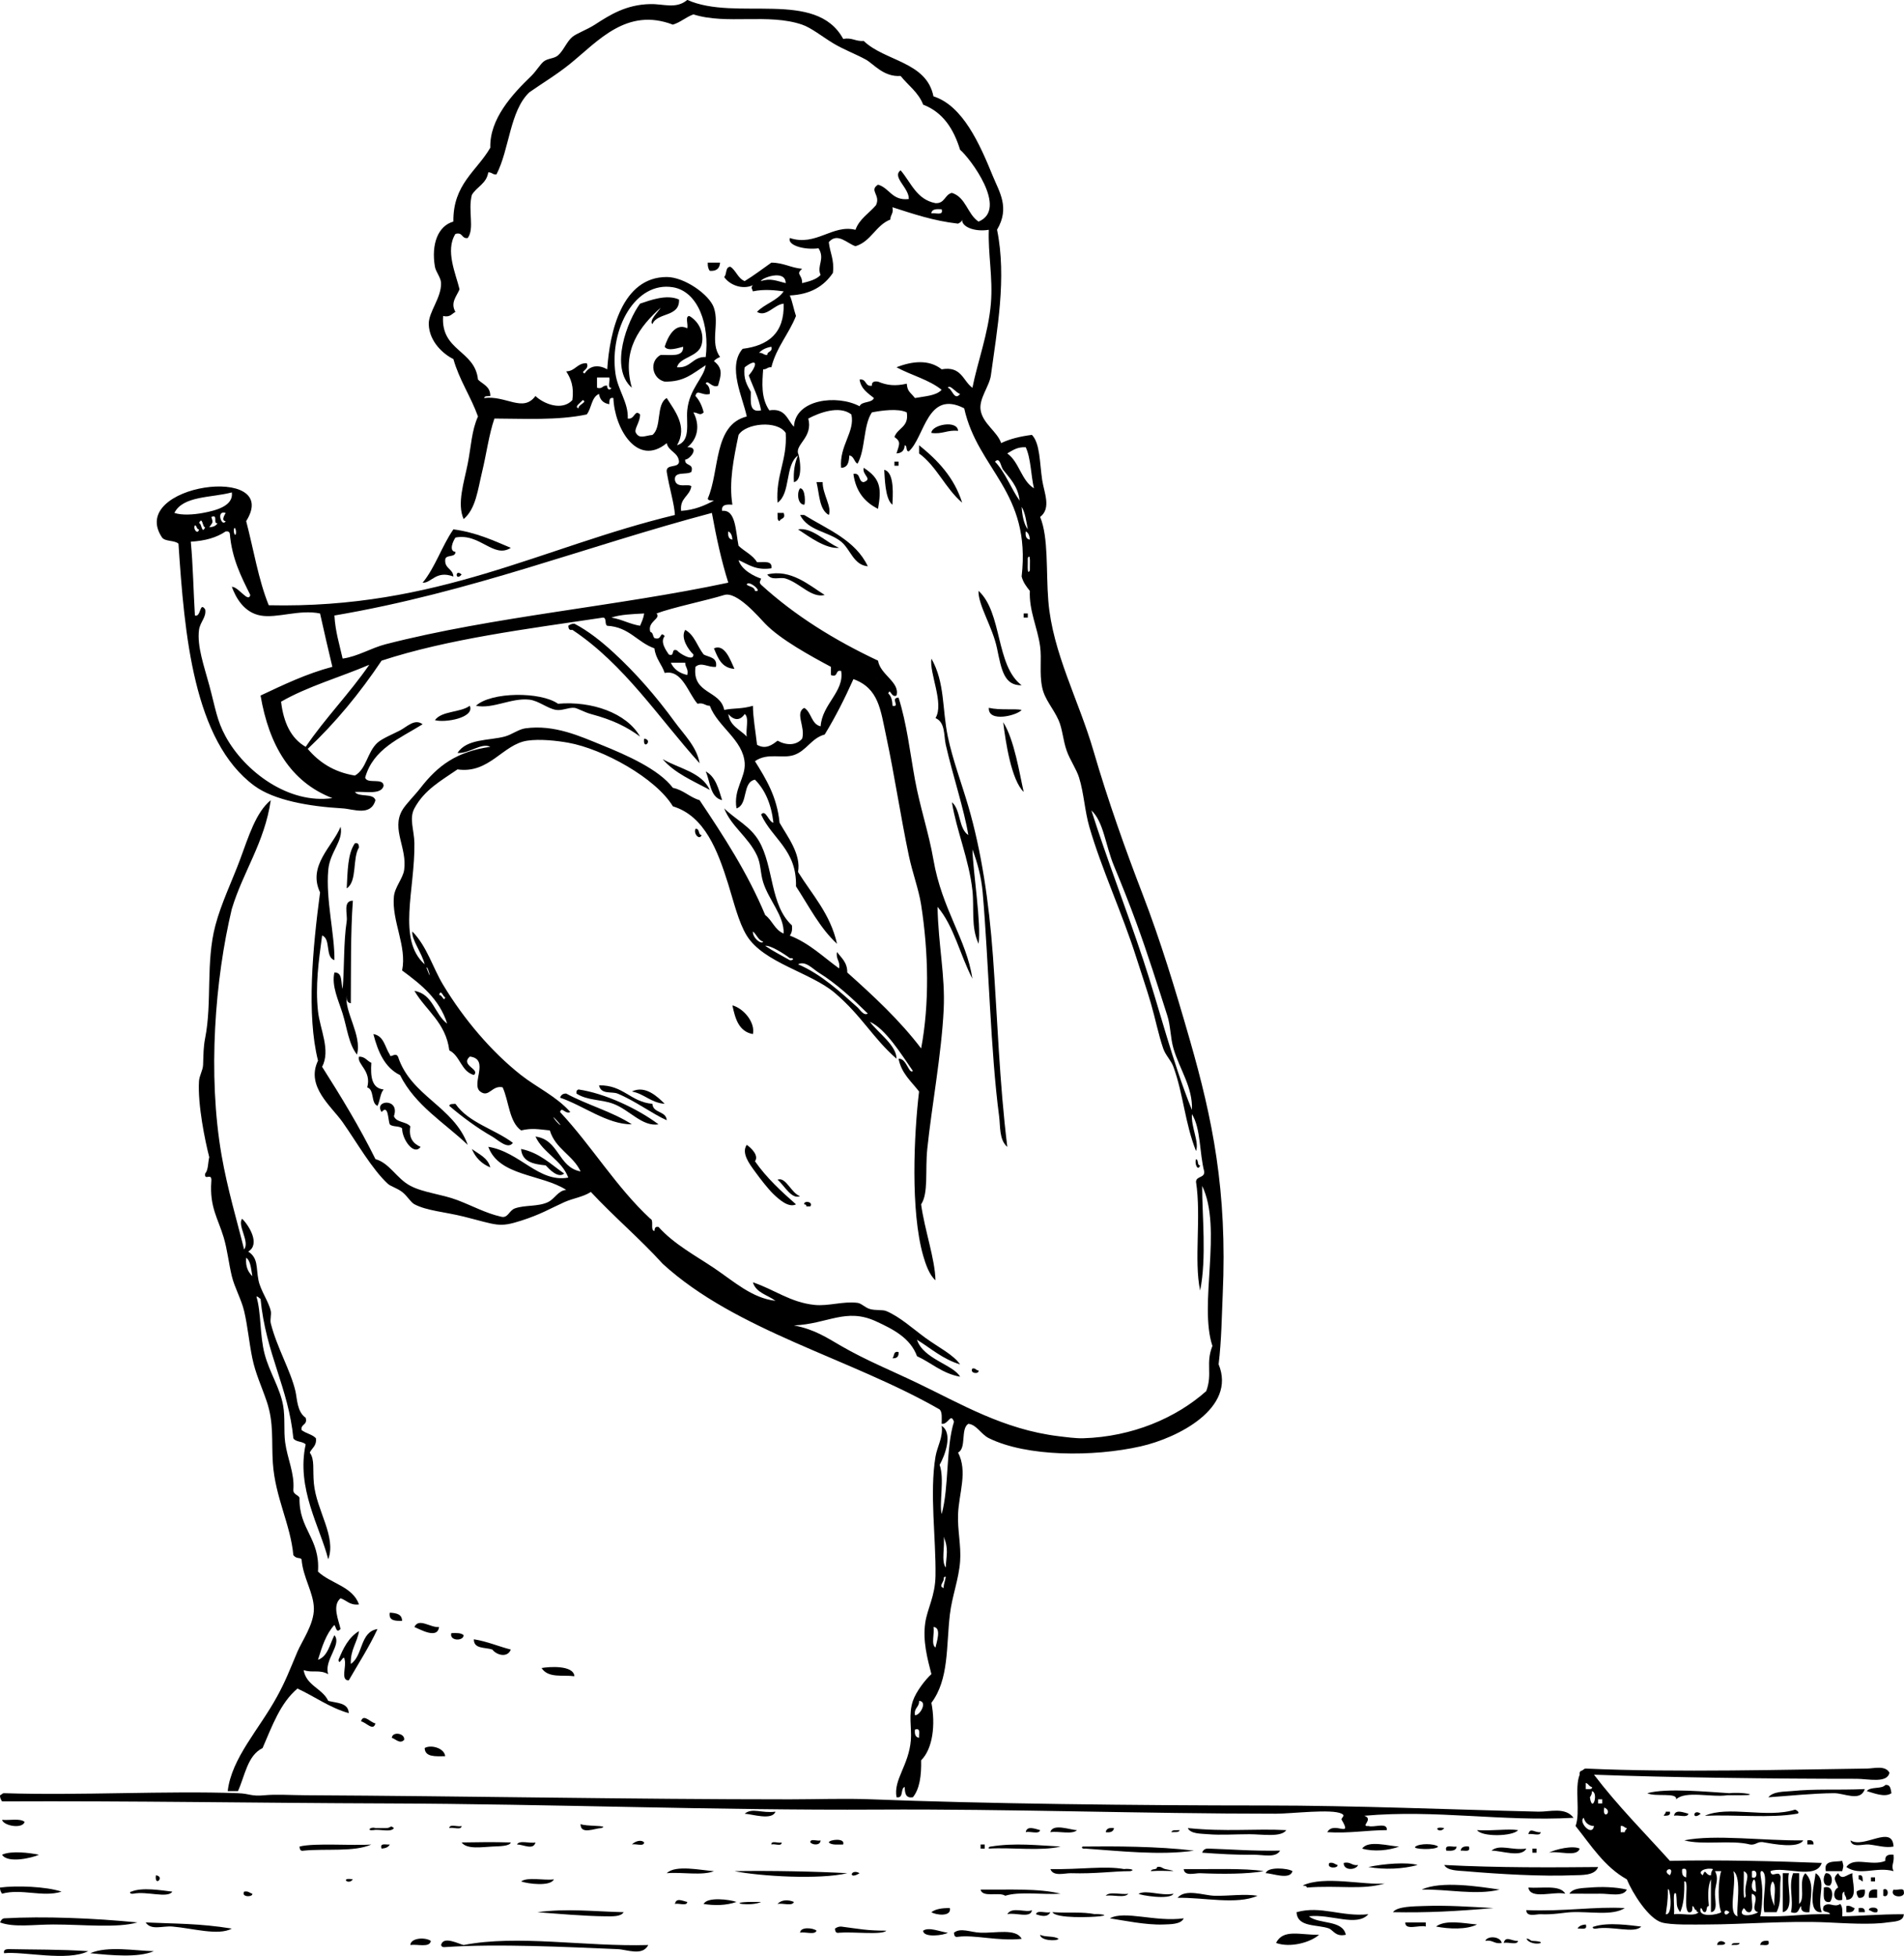 <svg xmlns="http://www.w3.org/2000/svg" viewBox="0 0 493.03 506.42"><g clip-rule="evenodd" fill-rule="evenodd"><path d="M183.27 67.996h3.188c-.1 1.494-.924 2.263-2.656 2.125-.41-.473-.57-1.2-.53-2.125zM248.08 111.56c-2.79-.31-4.022.936-6.906.531.06-2.16 6.79-3.41 6.91-.53zM237.99 115.28c4.806 3.87 9.067 8.286 11.156 14.874-4.32-3.649-6.554-9.383-11.156-12.75v-2.12zM231.61 119.52h1.062v1.062h-1.062v-1.06zM223.64 121.12c4.457 2.831 4.631 5.393 3.719 10.625-3.44-1.695-5.763-4.507-6.375-9.031 1.994-.4 1.158 2.029 2.656 2.125 2.45-.88-.45-1.78 0-3.72zM228.96 121.65c2.844.633 2.166 7.241 2.125 9.031-1.99-1.48-1.97-7.44-2.12-9.03zM211.43 124.84h1.594c-.048 3.07 2.447 6.391 1.593 8.499-2.49-1.4-2.43-5.36-3.18-8.5zM207.18 126.43c1.462-.01 1.359 4.26 1.062 4.25-1.73-.05-1.95-3.21-1.06-4.25zM201.33 132.8h1.594c.608 1.671-.834 1.291-1.062 2.125-.72-.15-.44-1.32-.53-2.12zM207.18 133.34h1.062c6.14 3.776 13.293 6.54 16.468 13.281-3.713-.32-4.458-4.392-6.906-6.375-3.3-2.67-8.55-2.74-10.62-6.9z"/><path d="M206.65 137.06c3.635-.617 7.236 3.383 10.625 4.781-3.38.35-7.76-2.87-10.63-4.78zM132.28 141.84c-4.48 2.88-8.008-3.899-14.343-2.656-.61.88-1.801 3.493 0 3.719.017 1.61-2.673.514-2.656 2.125-.109 2.234 2.019 2.231 2.125 4.25-4.529-1.713-5.692 1.752-7.968 1.593 3.277-3.983 4.989-9.531 7.968-13.812 5.79.77 10.27 2.84 14.88 4.79z"/><path d="M119.53 148.74c-1.61 1.97-1.79-1.61 0 0zM198.68 148.74c6.117-1.508 10.943 2.865 14.875 5.312-3.451.868-6.388-3.083-10.093-4.25-1.65-.51-3.53.68-4.79-1.06zM253.39 152.99c6.207 5.657 4.381 19.348 11.156 24.437-4.529.1-5.219-3.964-6.375-9.562-1.14-5.52-4.94-11.27-4.79-14.88zM265.08 158.84h1.062v1.062h-1.062v-1.06zM181.15 197.61c-10.656-11.833-19.438-25.538-32.936-34.529-.903.195-1.002-.414-1.062-1.062.427-.281.863-.554 1.594-.531 3.594 1.869 7.083 4.674 10.093 7.437 5.748 5.276 11.034 11.331 15.937 18.062 2.32 3.18 5.66 6.38 6.38 10.62zM190.18 173.18c-3.339-.202-4.271-2.812-5.312-5.312 2.82-1.25 4.26 3.05 5.31 5.31zM241.18 170.52c3.542 6.233 2.762 13.064 4.25 20.187 1.244 5.958 3.562 12.075 5.312 18.062 3.363 11.503 5.341 24.586 6.374 38.779 1.188 16.323 1.632 32.352 3.719 49.404-2.149-1.851-1.774-5.325-2.125-7.969-2.212-16.696-2.661-39.436-4.25-57.903-.346-4.026-1.372-7.749-2.655-11.156.172 5.946 2.323 19.253 1.593 24.437-2.027-4.319-1.087-9.237-1.593-13.812-.893-8.065-4.145-15.536-5.312-22.842 2.317 1.933 1.676 6.824 4.25 8.5-1.093-6.681-4.021-15.37-5.844-23.374-.527-2.314-.071-5.809-2.656-6.906 2.31-3.8-1.67-11.69-1.06-15.41zM165.74 190.71c-3.415-2.483-6.838-4.254-12.749-5.843-1.61-.433-3.525-1.529-4.25-1.594-1.56-.141-3.184.803-4.781.531-2.22-.378-4.517-2.393-6.906-2.656-4.664-.515-9.347 2.472-13.812 1.594 3.911-3.641 16.76-3.702 21.249-.531 8.68-.75 17.73 2.35 21.25 8.5zM121.65 182.74c1.348 3.134-6.499 4.464-9.031 3.718 1.8-2.45 6.58-1.92 9.03-3.72zM256.05 183.27c2.947.674 6.517.163 8.5.531-1.01 1.39-8.73 3.42-8.5-.53zM259.77 186.99c2.903 4.536 4.25 13.454 5.312 18.062-3.2-3.09-4.67-12.86-5.31-18.06zM166.8 191.24c2.44.35-.42 3.22 0 0zM171.58 196.55c4.265 2.464 10.092 3.366 12.218 7.968-4.38-2.35-9.12-4.34-12.22-7.97zM182.74 199.74c2.552 1.344 3.325 4.467 4.25 7.437-3.16-.74-3.04-4.75-4.25-7.44zM180.08 214.61c1.225-.163.59 1.535 1.594 1.594-.47 1.44-2.15-.24-1.59-1.59zM91.903 218.33c.903-.195 1.002.414 1.062 1.062-1.768 2.836-.398 8.809-3.188 10.624.247-4.35.212-8.99 2.126-11.68zM89.778 257.64c-.709 4.299 4.038 10.419 2.656 15.405-2.15-2.705-2.556-6.885-3.719-10.624-1.064-3.421-2.907-7.141-2.125-10.625 2.201-.076 1.615 2.635 2.125 4.25.494-5.105.201-11.974 1.062-17.53.273-1.759-1.068-5.317 1.594-5.312-.609 8.217-.466 18.467-.531 26.561-.934-.13-1.211-.92-1.062-2.13zM189.65 260.3c3.102.884 5.941 4.561 5.312 7.438-3.62-.64-4.58-3.93-5.31-7.44zM96.684 267.74c2.742.445 2.984 3.391 4.25 5.312.148 1.115 1.418-.77 2.125.531 3.359 10.275 14.427 12.843 18.062 22.843-6.084-5.779-13.567-10.161-17.53-18.062-3.935-1.91-5.707-5.98-6.906-10.62zM92.965 273.58c1.617-.023 2.065 1.122 3.187 1.594-.235 3.6.108 6.621 3.188 6.906-.911 1.037-.923 2.973-1.594 4.249-1.762-.717-.741-4.217-2.656-4.78 1.195-4.34-2.714-5.96-2.125-7.97zM170.52 291.11c-4.19.681-7.494-3.742-11.687-5.312-3.23-1.209-6.685-.796-9.562-2.655-.086-.618.117-.945.531-1.062 6.82 1 15.24 4.93 20.72 9.03zM163.62 282.61c3.51-1.727 6.714 1.422 8.5 3.187-3.61-.29-5.22-2.57-8.5-3.19zM163.62 291.11c-6.403.025-12.512-4.839-18.592-6.905.231-.654.68-1.091 1.593-1.062 5.39 2.93 11.96 4.69 17 7.97zM106.25 291.64c-.494 3.15.839 4.473 2.656 5.312-1.764 2.374-4.786-1.975-4.781-4.781-.679-.737-2.508-.325-3.187-1.062-.495-.957-.296-5.322-2.125-3.188-2.097-3.169 4.819-3.656 3.187 1.062.6 1.7 3.24 1.37 4.25 2.66zM116.34 286.33c.085-.622.968-.447 1.594-.531 3.414 4.909 10.116 6.529 14.874 10.094-1.252 1.853-3.914-.802-5.312-1.594-3.9-2.22-7.82-5.12-11.15-7.97zM193.37 296.42c1.206.843 3.192 2.795 2.125 4.25 2.982 4.277 6.76 7.76 10.624 11.155-1.94.997-4.485-1.354-5.843-2.656-1.365-1.31-3.413-3.949-4.781-5.844-1.38-1.89-3.6-4.77-2.13-6.9zM122.18 297.48c1.816 1.371 4.125 2.25 4.781 4.781-2.25-.93-3.84-2.52-4.78-4.78zM134.93 297.48c4.843 1 7.703 3.983 11.155 6.374-1.551 1.344-3.828-1.107-4.781-2.124-3.23-.31-6.13-.94-6.37-4.25zM309.7 300.14c.766.12.186 1.585 1.062 1.594-.59 1.71-1.51-.51-1.06-1.59zM201.33 305.45c2.139-.883 3.556 3.516 5.843 4.25-2.22.97-4.16-2.9-5.84-4.25zM208.24 311.83c-.21-1.031 2.42-.776 1.594.531h-1.062c.1-.46-.21-.5-.53-.53zM232.68 350.07c.097 1.158-.435 1.689-1.593 1.594.56-.49.16-1.95 1.59-1.59zM251.8 354.32c.857-.149.914.503 1.593.531.21 1.04-2.42.78-1.59-.53zM100.93 417.54c1.676.094 3.168.373 3.187 2.125-1.78.02-3.54 0-3.19-2.12zM113.68 421.26c-.366 3.263-4.951.569-6.375 0 1.15-2.49 4.17.24 6.38 0zM97.746 421.79c-2.189 4.716-4.92 8.892-7.437 13.28-2.2.075-.553-3.696-1.062-5.312-.156-1.874-1.438 1.875-1.594 0 1.235-3.015 2.639-5.86 5.312-7.437-.488 3.053-2.269 4.813-2.125 8.499 3.21-2.1 2.306-8.32 6.906-9.03zM116.87 422.85c1.31-.07 2.56-.081 3.187.53-.02 1.6-3.77 1.54-3.19-.53zM122.71 424.44c3.513.561 6.314 1.831 9.562 2.656-.843 2.199-3.654 1.484-4.781 0-1.85-.63-4.86-.09-4.78-2.66zM140.24 431.88c1.759-.328 8.273-.847 8.5 2.125-2.98-.41-6.76.58-8.5-2.12zM97.215 446.22c-.559 2.138-2.403-.288-3.718-.531.559-2.13 2.402.29 3.718.53zM104.65 450.48c-1.085 1.134-2.102-.149-3.187-.531.13-1.71 3.45-1.22 3.19.53zM115.28 454.72c-2.491.012-5.238.279-5.312-2.125 1.59-.94 5.1-.02 5.31 2.12zM488.19 462.16c1.401-.161 1.37 1.109 1.594 2.125-1.726 1.206-4.649-.062-6.375-.531.88-1.25 3.81-.45 4.79-1.59zM482.88 463.22c-1.121 3.382-5.261 1.049-7.968 1.062-5.398.028-11.919.725-16.999 1.062 1.21-1.562 4.256-1.439 5.843-1.594 6.72-.65 11.71-.21 19.13-.53zM407.45 470.66c-18.838 1.023-35.501-2.183-54.185-.531 2.567.84-1.138 2.854 1.062 2.656 1.47.477 4.986-1.092 4.78 1.062-5.284.026-9.733.891-15.405.531 1.622-3.026 6.647 1.714 3.719-3.188-.3-.503 1.138-1.016 0-1.594-2.578-1.311-12.917 0-16.999 0-34.817 0-68.917-1.253-103.06-1.062-42.354.235-83.458-1.449-127.49-1.594-32.795-.108-65.789-.689-99.338-.531-.281-.428-.554-.862-.531-1.594.43-.101.53-.533 1.062-.531 19.45.636 42.091-.669 60.559 0 3.168.115 3.281.876 6.906.531 3.005-.285 6.772-.02 10.625 0 41.555.211 84.208 1.062 125.37 1.062 7.026 0 14.087-.282 21.249 0 28.646 1.131 68.413 1.594 101.99 1.594 23.041 0 48.853 1.091 70.652 1.594 2.84.06 6.9-1.27 9.04 1.59z"/><path d="M200.8 469.07c-.856 2.36-6.089.616-7.968.531 1.95-1.63 4.43-.06 7.97-.53zM464.82 468.54c.609.188 1.347.936.531 1.062-6.927 1.219-16.099.192-23.904.531 6.09-2.72 16.09.73 23.37-1.59zM431.35 469.07h1.062c.248 1.134-.759 1.012-1.594 1.062.1-.43.53-.53.53-1.06zM437.2 469.6c-.229 1.188-2.618.215-3.719.531.28-1.82 2.56-.81 3.72-.53zM440.38 469.6c-2.33 1.95-2.02-1.47 0 0zM.533 471.19c1.952.173 4.703-.453 5.844.531-.56 1.9-5.44 1.03-5.844-.53zM150.34 472.26c.979.678 7.885.283 5.312 1.062-1.64.05-5.39 1.81-5.31-1.06zM102 473.32c-.736 1.211-3.697.197-5.312.531-1.916.217-.728-.971.531-.531h2.656c1.445.04 1.065-.89 2.125 0zM116.34 473.32c.066-1.174 2.253-.226 3.187-.531-.07 1.17-2.26.22-3.19.53zM269.33 473.85c-.229 1.188-2.618.215-3.719.531.28-1.82 2.56-.81 3.72-.53zM278.89 473.85c-1.257 1.222-4.768.189-6.906.531.61-2.4 5.26-.53 6.91-.53zM288.45 473.32c-.128.935-.913 1.211-2.124 1.062.13-.94.91-1.21 2.12-1.06zM307.58 473.32c9.95 1.006 17.266.105 25.499.531-1.321 1.916-6.176 1.062-9.562 1.062-3.687 0-7.488.27-10.624 0-1.93-.17-4.58-.05-5.32-1.59zM373.98 473.32c-1.17 1.62-3.4-.62 0 0zM393.1 473.85c-1.312 1.634-9.345 1.831-10.624 0 3.98.24 8.02-.4 10.62 0zM303.33 474.38c.164-.722 1.33-.441 2.124-.531-.16.72-1.33.44-2.12.53zM398.95 474.38c-.066 1.173-2.253.226-3.188.531.48-1.93 1.57-.32 3.19-.53zM466.94 476.5c-1.31 2.189-7.859.911-10.093.531-1.843-.426-2.042.792-3.719.531-4.786-1.234-12.271.23-16.999-1.062 7.84-1.62 20.96.16 30.81 0zM490.32 478.1c-2.086.406-4.099-.291-6.375-.531-1.456-.153-4.409.976-4.781-1.062 3.49 2.22 10.86-4.2 11.16 1.59zM132.28 477.04c-.33.957-2.69.976-4.781 1.062-2.578.108-6.601.807-7.969-1.062 5.35-.08 7.49-.13 12.75 0zM166.8 477.04c-.066 1.174-2.253.226-3.188.531.72-.76 2.37-1.41 3.19-.53zM209.83 477.04c-.089-1.151 1.884-.24 2.656-.531-.05 1.35-1.98 1.25-2.66.53zM214.61 477.04c.128-.768 4.372-1.234 3.719.531-1.41-.01-3.03.2-3.72-.53zM468.01 476.5c1.066-.181 1.662.109 1.594 1.062h-1.594v-1.06zM133.87 477.57c.565-1.205 3.339-.202 4.781-.531-.53 2.11-3.2.5-4.78.53zM199.74 477.57c-.089-1.151 1.884-.24 2.656-.531.09 1.15-1.89.24-2.66.53zM96.152 477.57c-4.375 2-11.734 1.015-17.53 1.594-.903.195-1.002-.414-1.062-1.062 4.026-1 13.731-.16 18.592-.53zM100.93 477.57c-.35.713-1.136.99-2.125 1.062-.532-1.6 1.187-.94 2.125-1.06zM253.92 477.57h1.062v1.062h-1.062v-1.06zM274.64 478.1c-5.138 1.237-12.57.18-18.593.531-.098-.451.207-.501.531-.531 6.19-1 12.07-.31 18.06 0zM309.17 479.16c-8.73 1.291-19.542.066-28.154-.531-.949.15-1.09-.502-.531-.531 7.87-.09 19.3-.08 28.68 1.06zM362.29 478.1c-2.585 1.012-6.599 1.408-9.562.531 1.56-2.3 6.99-.61 9.56-.53zM372.39 478.1c-.517.993-7.047.726-5.844 0 1.08-.82 4.75-.82 5.84 0zM377.17 478.1c-.078 1.162-1.338 1.141-2.656 1.062-.54-1.78 1.65-.83 2.66-1.06zM380.36 478.1c.535 1.599-1.184.941-2.125 1.062.12-.93.9-1.21 2.12-1.06zM395.23 478.63c-1.27 2.467-6.678.463-9.03.531 2.19-1.78 5.2.01 9.03-.53zM409.04 478.63c-.679 2.331-5.559.462-7.968 1.062 1.77-.9 6.2-1.93 7.97-1.06zM331.48 479.16c-1.157 1.984-4.424 1.022-6.906 1.062-4.358.071-9.148-.229-13.28-.531.231-.653.68-1.091 1.594-1.062 6.51.21 11.03.64 18.6.53zM396.82 478.63h1.062v1.062h-1.062v-1.06zM10.095 480.22c-1.775.838-8.136 2.305-9.562 0 2.364-1.1 7.082-.5 9.562 0zM490.32 480.22c.253 2.353-.731 2.642 0 4.25-4.465-1.25-8.599 1.371-12.219-1.062 1.917-2.829 6.509-.103 10.094-1.594-.16-1.4.74-1.75 2.13-1.6zM477.04 481.82c.372 1.636.372 1.021 0 2.656h-4.249c-.65-2.96 2.3-2.31 4.25-2.66zM344.23 482.35c1.11-.225 1.407.364 2.125.531.17.94-2.98.95-2.13-.53zM347.95 482.35c1.843-.426 2.042.791 3.719.531-.53 1.36-3.8 1.53-3.72-.53zM367.08 482.88c-3.805 1.057-8.561 1.25-12.749.531 3.98-.88 10.02-1.32 12.75-.53zM373.98 482.88c14.02.739 28.657.638 39.842.531-.866 2.299-4.365 2.041-6.374 2.125-8.221.345-19.143-.292-28.155-1.062-1.62-.14-4.56-.1-5.32-1.6zM271.99 483.94c7.738.146 14.15-.904 19.124 0 .651-.17 3.281.085 1.594.531-4.576.008-8.987.724-15.405.531-1.62-.04-4.56.94-5.31-1.06zM298.02 484.47c.12-.766 1.586-.186 1.594-1.062 1.114-.245 1.401.391 2.125.531 4.75.92.43.24-3.72.53zM184.87 484.47c-3.017 1.233-8.318.182-12.218.531 2.25-2.26 8.99-.73 12.22-.53zM219.4 485c-7.123 1.709-22.474.816-29.217-.531 9.07-.16 21.46.08 29.22.53zM306.52 483.94c7.296.084 15.642-.3 20.718.531-4.179.771-10.902.77-16.468.531-1.3-.05-4.06.89-4.25-1.06zM334.67 484.47c-.602 2.394-5.249.531-6.906.531.41-1.74 5.74-1.32 6.91-.53zM222.58 485c-3.03 1.91-2.33-1.34 0 0zM461.63 485h1.594c-.723 3.173 1.642 9.433-1.594 10.093v-10.09zM464.29 485h1.594v7.968c1.743-1.543-.282-5.986 1.594-7.968 2.477 2.445 1.338 6.068 1.062 10.093-1.39.15-2.285-.193-2.125-1.594-.775.642-.511 2.322-2.656 1.594.76-3.34-.71-6.65.55-10.09z"/><path d="M470.13 485c3.117 1.902.198 6.469 1.594 10.093-4.05.41-1.77-7.99-1.59-10.09zM472.79 485c1.702-.148 1.931 2.326 1.062 3.188-2.01.46-1.88-2.38-1.06-3.19zM475.98 485c.975 2.013 2.184.334 3.718 0-.28 1.812 1.731 6.817-1.594 6.906.068-.953-.649-1.121-.531-2.125-.721.164-.44 1.33-.531 2.125-2.693.72-2.476-2.604-1.062-3.188-.56-1.73-1.63-2.33-.01-3.71zM40.375 485.54c2.435.35-.427 3.21 0 0zM481.29 485.54c1.134-.248 1.012.759 1.062 1.594-.43-.101-.529-.533-1.062-.531v-1.06zM484.47 486.07h1.062v1.062h-1.062v-1.06zM91.372 486.6c-1.167 1.62-3.403-.62 0 0zM134.93 487.13c1.783-1.228 5.834-.187 8.5-.531-.9 1.91-6.76 1.16-8.5.53zM358.58 487.66c-5.922 1.773-11.909.411-20.186 1.062-.015-.517-.65-.412-1.062-.531 5.51-2.63 15.92-.03 21.25-.53zM15.938 489.78c-4.812 1.54-10.364-.863-15.405.531-.281-.428-.554-.862-.531-1.594 4.18-.56 11.925-.29 15.936 1.06zM388.32 489.25c-6.145 1.536-13.632-.177-20.187 0 4.97-2.34 14.87-.79 20.19 0zM395.76 488.72c3.453.266 8.223-.786 9.562 1.594-3.02-.69-9.04 1.61-9.56-1.59zM421.26 489.25c-.946 1.975-4.474 1.019-6.906 1.062-2.72.049-5.702-.038-7.968 0 .936-1.527 3.617-1.45 5.312-1.594 2.96-.25 6.61-.17 9.57.53z"/><path d="M472.26 488.72c2.597-.817 2.514 2.642 1.594 3.718-2.12.35-1.52-2.02-1.59-3.72zM44.624 489.78c-1.195 1.806-6.583-.178-10.093.531-.949.149-1.09-.503-.531-.531 2.783-1.19 7.673-.35 10.624 0zM253.92 489.25c7.192.067 14.903-.383 20.718 1.062-4.643.314-10.57-.655-14.343.531-1.56-1.09-5.89.59-6.38-1.59zM482.88 489.25c.15 1.389-.193 2.284-1.594 2.125-.281-.428-.554-.862-.531-1.594.47-.42 1.2-.58 2.12-.54zM486.07 489.25v2.125h-2.125c-.24-1.66.46-2.37 2.13-2.13zM487.66 489.25c1.55-.781 1.549 2.374 0 1.594v-1.59zM490.32 489.25c.771.29 2.745-.621 2.656.531.59 1.83-3.87 1.58-2.66-.53zM63.217 489.78c1.11-.226 1.407.363 2.125.531.169.94-2.976.95-2.125-.53zM303.86 490.32c-.849 1.691-8.712.388-9.031 0 2.18-1.08 5.59.62 9.03 0zM286.33 490.85c.909-1.216 4.055-.195 5.843-.531-.91 1.21-4.05.19-5.84.53zM325.64 490.85c-5.46 2.413-14.13.364-20.718.531 2.021-2.456 6.821-.602 9.562-.531 3.74.09 7.74-.56 11.16 0zM177.96 492.44c-.066 1.174-2.253.227-3.188.531.31-1.75 2.01-.76 3.19-.53zM190.71 492.44c-2.674.947-5.716.964-8.5.531.9-1.91 6.77-1.16 8.5-.53zM205.58 492.44c-.396 1.198-2.979.208-4.25.531 1.02-1.14 2.77-1.16 4.25-.53zM197.08 492.44c-2.443 1.245-9.138.203-3.188 0 1.01-.03 2.06.03 3.19 0zM386.73 494.03c-9.9.848-17.068 1.229-26.03 1.062 1.089-1.532 5.512-1.503 7.969-1.594 6.17-.22 11.85.19 18.06.53zM420.73 494.03c-3.208 2.073-8.981.844-13.812 1.062-1.84.084-4.822.697-7.969.531-1.066-.056-3.709.846-3.719-1.062 9.96.41 17.54-.97 25.5-.53zM478.1 493.5c1.11-.225 1.407.364 2.125.531-.128.935-.914 1.211-2.125 1.062v-1.59zM245.96 494.03c.492 2.402-3.822 1.756-4.781 1.062 1.1-.83 2.79-1.09 4.78-1.06zM481.29 494.03c1.066-.181 1.662.109 1.594 1.062h-1.594v-1.06zM483.94 494.56c-.169-.938 2.976-.947 2.125.531-1.1.23-1.4-.36-2.12-.53zM139.18 495.1c7.521-1.025 14.632-.185 22.312 0-.729 1.193-2.894 1.077-4.781 1.062-5.18-.04-12.82-.69-17.53-1.06zM267.21 494.56c-.212 2.268-4.452.507-6.375 1.062 1.16-2.13 4.96-.24 6.37-1.06zM354.33 495.63c-3.055 3.367-9.615-.131-15.405.531 2.635 2.146 8.727.835 9.562 4.781-2.49.542-3.021-.874-4.25-1.594-3.087-1.163-8.288-.211-8.499-4.25 6.33-1.78 11.62 1.26 18.6.53zM268.27 495.63c.229-1.188 2.617-.215 3.718-.531-.71 1.39-2.36 1.01-3.72.53zM272.52 495.1c4.898.279 7.45-.173 11.156.531-.908-.172 4.624.106 1.062.531-1.98.24-11.26.63-12.22-1.06zM306.52 496.69c-.718 1.607-3.56 1.524-5.312 1.594-4.362.172-10.229-1.035-13.812-1.594 3.76-2.12 11.76 1 19.12 0zM35.593 497.75c-5.338 1.511-13.93.531-21.78.531-5.079 0-10.174.827-13.812-.531.235-.473.467-.95 1.062-1.062 10.376-.58 23.156-.05 34.53 1.06zM37.718 497.75c7.608.36 13.883.219 22.311 1.594-3.464 1.911-10.143-.085-15.405-.531-2.536-.21-5.495 1.07-6.906-1.06zM363.89 497.75h5.312v1.062c-1.62-.5-5.39 1.14-5.31-1.06zM382.48 498.28c-2.738 1.371-7.269 1.197-10.624.531 2.47-1.86 7.26-.81 10.62-.53zM410.63 498.28c.536 1.598-1.184.941-2.125 1.062.36-.71 1.14-.98 2.13-1.06zM424.98 498.82c-1.726 1.896-7.653-.234-11.688.531-.949.149-1.09-.502-.531-.531 3.7-1.21 9.66-.29 12.22 0zM216.21 499.35c.427-.281.863-.554 1.594-.531 4.811.616 6.572 1.055 11.687 1.062-.958 1.178-8.624.223-12.218.531-.9.19-1-.41-1.06-1.06zM211.43 499.88c-.396 1.198-2.979.208-4.25.531.04-1.62 3.47-1.25 4.25-.53zM245.42 500.41c-.858.65-6.354 1.419-6.375-.531 1.57-1.04 4.4.32 6.38.53zM264.55 502c-6.032.666-12.267-1.117-16.468-.531-.904.195-1.002-.414-1.062-1.062 1.75-1.384 4.243-.097 6.905 0 3.89.14 9.18-1.19 10.63 1.59zM341.58 500.94c-2.197 1.959-7.405 3.459-11.155 2.125 1.86-3.72 6.23-2.04 11.16-2.12zM269.33 500.94c1.253.694 3.671.225 4.78 1.062-.51.65-4.7.48-4.78-1.06zM388.86 503.06c-1.971.376-2.28-.907-4.25-.531.55-1.41 3.94-1.2 4.25.53zM111.56 502.53c-.273 1.852-3.471.779-5.312 1.062.13-1.9 3.93-2.05 5.31-1.06zM393.1 502.53c-.229 1.188-2.617.215-3.718.531.49-2.01 2.14-.38 3.72-.53zM395.23 502c.858-.151.915.505 1.594.531 5.09.2-.09 1.74-1.59-.53zM167.87 503.6c-1.527 2.944-5.448 1.165-7.968 1.062-13.488-.551-30.924-1.444-44.623-.531-.618.086-.945-.117-1.062-.531.549-2.478 4.59-.255 5.843 0 14.02-2.74 31.29.47 47.81 0zM446.76 503.06c-.164.721-1.33.44-2.125.531.14-1.23 1.41-1.21 2.12-.53zM457.91 502.53c.535 1.598-1.184.941-2.125 1.062.14-.93.92-1.2 2.13-1.06zM448.35 503.6c.165-.721 1.33-.44 2.125-.531-.17.72-1.33.44-2.13.53zM22.844 505.19c-5.399 2.722-16.799-.003-21.78.531-.195-.904.415-1.002 1.062-1.062 6.601.15 13.33.04 20.718.53zM39.843 505.19c-4.086 1.743-10.993 1.067-16.468.531 4.526-1.96 11.531-.63 16.468-.53zM115.81 265.08c-2.035-6.464-6.803-10.197-11.687-13.812 1.301-6.265-2.717-12.781-2.125-19.124.23-2.466 2.346-4.703 2.656-6.906.808-5.743-3.307-10.476-.531-15.405.884-1.57 3.18-3.779 4.781-5.844 4.424-5.704 9.303-9.396 18.062-10.624-2.386-1.13-5.309 1.762-8.5 1.593 2.368-3.725 8.158-3.175 12.218-4.25 1.81-.479 3.608-1.884 5.312-2.125 7.544-1.066 14.331 2.106 19.655 4.25 6.663 2.683 14.977 6.369 18.593 11.155 2.792.573 4.303 2.426 6.906 3.188 6.248 9.335 12.406 18.76 16.999 29.749 1.827 1.36 2.489 3.886 4.781 4.781.133-4.659-3.842-8.581-5.312-13.28-.771-2.464-.549-4.675-1.593-6.906-2.264-4.835-6.669-7.512-8.5-12.218 2.934 2.883 6.798 4.626 9.031 8.5 3.841 6.664 2.816 16.549 8.5 21.78.169 1.232-.085 2.04-.531 2.656 5.091 1.992 8.636 5.529 12.749 8.5.376-1.97-.908-2.28-.531-4.25 1.109 1.547 2.68 2.632 2.656 5.312 6.82 6.106 13.542 12.311 19.124 19.655 2.169-11.474 1.928-24.795 0-37.185-.625-4.015-2.255-8.296-3.188-12.75-2.121-10.129-3.788-21.22-5.843-30.811-1.498-6.988-1.933-12.48-8.5-14.874-2.247 5.013-4.684 9.836-7.437 14.343-3.467.939-4.686 4.204-7.969 5.312-3.045 1.028-6.781-.708-10.093 1.594 2.852 4.585 5.703 9.171 6.375 15.937 2.003 3.538 5.623 8.119 4.781 12.75 3.661 5.901 8.339 10.786 10.093 18.593-4.433-4.067-7.268-9.731-10.625-14.875.249-9.457-6.157-12.258-9.03-18.592 1.193-1.5 1.926 1.934 3.187 2.125-.538-4.774-2.133-8.491-4.781-11.155-3.386.687-1.685 6.46-4.781 7.437-.841-4.971 2.358-7.903 2.125-11.687-.374-6.064-7.001-9.445-9.031-14.874-1.251.012-1.564-.915-3.188-.531-2.472-2.815-3.98-8.914-8.5-7.968-.738-2.271-2.345-3.675-2.656-6.375-4.458-1.562-6.512-5.53-12.218-5.844-.736-.326-.08-2.045-1.062-2.125-19.875 2.967-40.162 5.522-57.372 11.155-5.613 8.376-11.921 16.057-19.124 22.843 2.93 3.445 6.729 6.021 12.218 6.906 3.004-1.694 3.153-6.043 5.843-8.5 1.192-1.089 4.117-2.283 5.843-3.188 1.805-.945 3.794-3.136 5.844-1.594-5.885 3.677-12.792 6.333-14.875 13.812.509 1.793 4.698-.094 4.781 2.125-.628 2.382-4.599 1.422-7.437 1.594 1.011 1.468 4.758.2 5.312 2.125-1.177 4.258-5.715 2.285-8.5 2.125-8.787-.506-17.75-2.099-22.842-5.844-15.792-11.615-18.108-39.304-19.655-62.684-1.008-.94-3.401-.495-4.25-1.594-9.205-13.743 31.226-19.278 21.78-4.25 1.91 7.298 3.181 15.235 5.843 21.78 43.817.965 70.652-15.052 105.18-23.374-.192-3.027-1.362-6.591-2.125-11.155-.258-2.206 3.062-.833 3.188-2.656-.213-2.442-2.716-2.597-3.188-4.781-7.695 6.308-13.531-3.911-13.812-11.687-1.134-.248-1.012.759-1.062 1.594-1.536-.234-2.421-1.12-2.656-2.656-2.001.832-1.912 3.754-3.187 5.312-7.471 1.608-16.574 1.077-23.905 1.062-1.423 4.168-2.061 9.157-3.187 13.812-1.112 4.595-1.613 9.56-4.781 12.218-1.766-3.972.091-9.454 1.062-14.343.875-4.403 1.001-8.593 2.656-12.218-1.869-5.214-4.807-9.36-6.375-14.875-2.394-1.144-6.261-4.384-6.375-9.031-.076-3.109 3.265-6.772 3.188-10.624-.029-1.434-1.365-2.901-1.594-4.25-.994-5.867.808-10.562 4.781-11.687-.128-9.69 6.064-13.059 9.562-19.124-.219-7.452 5.696-13.842 10.624-18.593 1.227-1.183 2.318-3.028 3.188-3.719 1.111-.883 2.71-.708 3.719-1.594 1.49-1.309 2.248-3.562 3.718-4.781 1.111-.921 3.78-1.853 5.843-3.188 3.757-2.429 8.011-5.195 14.343-5.312 3.41-.082 6.7 1.358 9.57-1.082 12.628 5.633 33.334-2.845 40.373 10.093 2.364-.416 3.188.708 5.312.531 5.503 5.298 16.272 5.331 18.062 14.343 7.579 2.421 11.923 12.178 15.405 20.718 1.643 4.028 4.442 8.125 1.062 13.812 2.555 12.508-.024 26.043-1.594 37.717-.376 2.801-3.157 6.042-2.656 9.031.586 3.493 4.296 5.5 5.312 8.5 2.27-1.095 4.983-1.746 7.969-2.125 2.134 2.22 1.987 7.236 2.656 11.687.484 3.228 2.437 7.31-.531 9.562 2.223 5.359 1.494 14.106 2.124 21.78 1.098 13.366 7.843 25.582 11.688 38.779 3.799 13.042 8.374 25.826 12.749 37.185 4.574 11.875 8.427 24.501 12.218 37.716 5.822 20.293 9.721 38.998 8.5 65.872-.243 5.35-.3 11.846-1.062 18.062 4.666 11.32-10.513 19.064-20.187 21.248-12.256 2.767-29.499 2.72-39.311-2.125-2.057-1.016-3.132-3.492-5.312-3.718-2.069 1.295-.414 6.315-2.656 7.437 2.54 4.971.233 10.429 0 15.937-.175 4.111.822 8.146.531 12.219-.334 4.655-2.105 9.066-2.656 13.812-.968 8.34-.206 16.744-4.781 22.842 1.097 5.585.377 11.884-2.656 14.875.085 3.98-.387 7.404-2.125 9.562-1.933.339-2.087-1.1-2.125-2.656-1.208.385-.158 3.029-2.125 2.656-.831-4.607 3.191-8.169 3.719-14.874.231-2.938-.666-6.655.531-10.093.844-2.423 3.172-5.437 4.781-6.906-1.078-4.14-2.265-8.646-1.593-13.28.539-3.727 2.576-6.883 2.656-12.219.145-9.629-1.568-21.366 0-30.811.442-2.663 2.02-5.034 1.594-7.968 3.018 1.901.803 7.818-.531 10.093 1.315 3.546-.154 9.965.531 12.749 1.952-7.078 1.041-17.021 3.188-23.904-.883-2.458-1.427.802-3.188.531-.005-1.411.201-3.034-.531-3.719-23.178-13.3-52.661-20.293-71.715-37.717-5.89-6.505-12.622-12.168-18.592-18.593-2.073 1.334-4.581 1.605-6.906 2.656-3.793 1.714-6.047 3.141-11.155 4.781-5.801 1.862-6.219 1.104-14.875-1.062-4.772-1.195-9.546-1.491-12.749-3.188-1.017-.539-1.798-2.12-3.188-3.188-1.333-1.023-2.989-1.446-3.718-2.125-4.126-3.838-7.973-10.651-11.687-15.937-2.891-4.113-9.604-9.266-6.375-15.937-3.004-11.952-1.381-29.127.531-43.56-3.304-6.939 3.3-11.958 5.312-16.999.792 3.698-2.774 6.497-3.188 11.156-.687 7.756 1.69 16.725 1.594 23.374-2.469-.718-.85-5.525-3.187-6.375-.903 6.584-1.783 13.087-1.062 19.655.508 4.634 3.329 10.034 1.062 14.343 4.884 7.688 9.646 15.499 13.812 23.905 3.69 1.025 5.447 5.01 9.031 6.905 3.387 1.792 8.17 2.17 12.218 3.719 3.91 1.496 7.345 3.378 11.155 4.25 1.95.59 2.095-1.543 3.719-2.125 2.524-.905 5.972-.407 8.5-1.594 1.868-.877 2.668-3.041 4.781-3.188-6.352-4.095-17.388-3.506-20.186-11.155 8.227 1.311 13.015 9.361 20.717 7.968-1.755-4.619-6.462-6.286-8.5-10.624 6.133.772 5.838 7.974 11.687 9.03-1.97-4.228-6.555-5.84-7.968-10.624-3.021-.286-4.56-.66-7.437 0-3.111-2.201-3.131-7.493-4.781-11.155-2.819-.626-3.527 2.858-5.843 1.062-2.422-1.938 2.612-8.377-2.656-9.031-2.565 2.312 2.771 3.238 1.062 4.781-3.338-.911-3.526-4.974-6.375-6.375-.917-7.228-6.017-10.274-9.031-15.405 4.87.82 5.21 6.14 8.52 8.5zm66.93-165.74c.788.452 1.142 1.337 1.062 2.656-2.023.582-3.316-1.405-3.719.531 1.015 1.11 1.713 2.537 2.125 4.25-1.012.995-1.334.058-2.656 0 1.793 3.34 1.125 6.932-1.594 9.031 3.388-.198.694 3.163-.531 3.187-.204 1.798 2.351.836 1.594 3.188-1.241.884-4.534-.284-4.25 2.125.461 2.261 3.441.822 4.25 1.594-.409 2.602-3.031 2.99-2.656 6.375 3.483-.236 6.07-1.368 8.5-2.656-.625-.083-1.508.091-1.594-.531 3.132-7.168 1.437-19.093 10.093-21.249-.926-4.729-5.128-12.91-1.062-17.53 6.621-.816 10.846-4.029 10.625-11.687-2.457.214-4.502 3.624-6.906 2.125 1.998-2.075 5.257-2.889 6.906-5.312-1.895-.244-4.986-.658-7.968 0-.207-.758-.638-.896 0-1.593-2.877 1.297-6.161-.202-7.437-2.125.74-.677.231-2.603 1.593-2.656 1.512.967 1.938 3.021 3.719 3.719 2.415-1.48 4.626-3.166 6.906-4.781 3.171.016 5.025 1.349 7.968 1.594-1.778 1.542.054 1.378 0 3.719 1.836-.466 3.68-.924 4.781-2.125-1.071-2.356 1.234-4.115-.531-6.906-3.517.495-8.13-.708-7.437-2.656 6.776 2.25 11.031-3.615 16.999-2.125 1.028-2.867 3.53-4.261 5.312-6.375 1.287-2.68-1.889-3.765.531-5.312 3.029.867 3.579 4.213 7.968 3.719.103-2.905-4.465-5.708-2.125-7.437 2.703 3.141 4.116 7.571 9.031 8.5 2.445.143 2.376-2.228 4.25-2.656 3.651 1.13 4.02 5.542 6.905 7.437 7.817-3.233-2.3-16.55-4.78-18.592-1.668-5.416-4.442-9.724-9.562-11.687-1.229-3.197-3.872-4.982-5.844-7.437-4.403.329-6.979-3.126-9.031-4.25-2.566-1.406-5.73-2.572-8.5-4.25-2.681-1.625-5.568-3.958-7.968-4.781-8.723-2.989-19.583.077-28.154-2.656-1.945.711-3.286 2.026-5.312 2.656-11.947-4.559-19.341 4.221-26.561 10.093-3.513 2.857-7.336 5.119-10.625 7.437-5.07 4.846-5.118 14.714-8.5 21.249-1.004.119-1.172-.599-2.125-.531-.436 2.929-3.006 3.723-4.25 5.843-1.056 4.062.755 8.676-1.062 11.156-1.673.256-1.203-1.63-3.187-1.062-2.718 4.286.128 10.367 1.062 14.343-.732 1.801-2.447 3.438-1.062 5.844-.945.472-1.35 1.483-3.188 1.062-.633 9.132 8.232 8.767 9.031 16.468 1.248 1.231 3.217 1.741 3.188 4.25-.625.083-1.508-.091-1.594.531 5.661-.752 10.053 3.838 13.28-.531 2.15 2.046 6.877 3.943 9.562 1.062.48-3.49-.404-5.616-1.594-7.437 2.404-.075 2.78-2.178 5.312-2.125.884 1.668-1.976 2.171-.531 2.656 1.368-2.13 3.631-2.319 5.843-1.062.607-9.689 3.855-23.905 15.405-23.905 4.607 0 11.067 4.576 12.218 7.968 1.462 4.309-1.084 8.976 1.594 12.749-.628.258-1.205.566-1.594 1.062 2.498 1.915 1.79 3.784 1.062 6.375-1.63.689-2.72-1.798-3.2-.513zm65.34-41.435c-6.365-.718-11.633-2.533-16.999-4.25.384 1.623-.543 1.936-.531 3.188-3.812 1.5-4.957 5.667-9.031 6.906-2.11-.681-4.666-3.678-6.906-1.062.278 2.732 1.477 4.544 1.062 7.968-2.274 3.392-5.747 5.586-11.155 5.843.689 1.613 1.001 3.603 1.593 5.312-1.854 4.697-5.052 8.051-6.375 13.281-1.004-.119-1.172.599-2.125.531-.236 3.375-.634 7.384 1.594 10.625 4.206-.664 4.621 2.462 6.375 4.25.333-7.163 11.193-8.403 16.999-5.312.568-1.38 3.151-.745 3.719-2.125-1.566-1.267-3.34-2.326-3.719-4.781 1.881-.288 1.307 1.881 3.188 1.593-.068-.954.527-1.243 1.594-1.062 2.4 1.006 4.526 1.194 7.437.531.178 2.046.777 2.05 2.125 3.719 2.538-.473 5.454-.566 6.906-2.125-3.217-2.626-7.906-3.781-11.687-5.843 4.025-1.583 8.42-2.092 11.687.531 5.169-.919 5.496 3.003 7.969 4.781 1.31-6.624 4.129-14.098 4.78-21.78.568-6.692-.769-12.966-.531-19.124-3.819.62-7.123-.858-6.905-2.656-.11.587-.59.817-1.06 1.053zm-6.9-2.656c1.004-.236 3.202.722 2.656-1.062-1.33-.079-2.59-.1-2.66 1.062zm-44.1 17.53c2.44-.83 4.047-.037 6.375.531-.06-3.799-6.58-1.181-6.38-.531zm-22.84 1.594c-9.68-1.59-16.468 10.751-14.874 22.312.598 4.339 3.384 7.493 3.187 11.687 1.865.312 1.748-2.511 3.188-1.062.056 1.966-1.689 3.888-1.062 4.781.901 1.674 2.471.661 4.25.531 2.502-1.925.883-7.97 3.718-9.562 1.956 3.141 5.542 7.377 2.656 12.218 3.666-1.054 2.35-5.805 2.656-9.031.534-5.631 4.319-8.373 4.781-11.687-3.619 2.307-5.567 4.312-10.625 4.25-3.244-.745-4.108-5.232-1.062-6.906 2.584-.072 5.967.655 5.844-2.125-1.064.217-3.94 1.315-4.781 0 .788-2.523 2.697-6.342 5.844-4.781.306-.934-.642-3.121.531-3.188 2.705 1.554 3.901 4.68 3.187 7.438-.834 3.224-5.707 3.175-6.375 5.843 3.641.276 3.973-2.756 7.437-2.656 1.04-8.157-1.88-16.978-8.52-18.067zm22.31 16.999c1.004-.119 1.172.599 2.125.531.007-1.055 1.45-.675 1.062-2.125-1.36.237-2.44.745-3.19 1.594zm-3.72 3.718c-.415 3.071.667 4.645 1.594 6.375.017 2.462-.515 5.473 2.656 4.781-.646-3.427-2.095-6.051-3.188-9.031 2.17-2.585 2.48-4.787-1.06-2.121zm-38.24 5.312c1.501.439 1.376-.749 2.656-.531-.159.863.717 1.433 1.062.531-1.152.09-.241-1.884-.531-2.656h-3.188v2.656zm94.02 1.59c-1.043-.238-2.655-2.601-3.188-1.594 1.12.17 1.7 3.57 3.19 1.59zm-98.8 3.72c-.152-.937 2.501-1.645 1.062-2.125-.28.52-2.39 1.77-1.06 2.13zm81.27 77.03c2.227.4-.721-2.029 1.593-2.125 2.151 6.795 2.938 14.024 4.25 21.249 1.283 7.061 3.619 13.93 4.781 20.717 2.198 12.839 8.552 20.584 10.094 30.811-3.172-6.036-4.781-13.634-9.031-18.593.207 10.038 2.015 17.784 1.594 26.561-.554 11.539-3.137 25.307-4.25 36.123-.573 5.572.353 11.455-1.593 14.343.885 6.554 3.598 14.106 3.718 19.655-1.552-1.312-2.546-4.129-3.187-6.375-3.318-11.627-2.383-31.448-1.062-42.497-1.993-2.612-4.554-4.654-5.312-8.5 2.114-.143 2.625 4.073 3.719 3.188-3.115-4.502-7.112-10.946-11.156-12.749 2.208 2.932 6.935 6.162 6.906 9.562-6.097-5.302-8.937-11.022-15.937-16.999-6.261-5.346-18.48-7.797-22.842-14.874-2.135-3.464-3.422-8.952-4.781-13.28-2.703-8.609-6.056-17.674-14.343-20.187-4.457-7.346-18.108-14.857-27.092-16.468-2.912-.522-7.356-1.021-10.625-.531-6.35.952-9.804 8.633-18.061 7.437-4.214 2.907-8.574 5.267-11.156 10.093-1.42 2.653-.05 5.594 0 9.031.173 12.043-4.514 24.917 2.656 31.342-.667-2.884-3.46-6.444-3.188-8.5 3.83 3.927 5.271 9.335 7.968 13.812 5.372 8.916 12.567 17.383 20.187 23.374 4.062 3.193 9.105 5.466 12.749 9.562-1.319.691-2.205-1.559-2.656 0 8.219 8.78 14.544 19.454 23.374 27.624 1.048.368-.131 2.964 1.062 3.188.06-.648.159-1.258 1.062-1.062 3.969 4.438 9.524 7.393 14.343 10.624 5.087 3.411 9.834 7.82 15.937 8.5-2.016-1.525-5.038-2.045-5.843-4.781 5.547 1.852 9.698 5.196 15.937 5.843 3.646.379 7.347-.992 11.156-.531 1.003.122 1.904 1.211 3.187 1.594 1.449.433 3.283.128 4.25.531 3.493 1.458 6.95 4.606 10.093 6.906 3.424 2.505 7.233 4.329 9.031 6.906-4.493-1.352-7.543-4.145-11.156-6.375 1.583 4.972 9.457 6.476 11.156 9.562-4.651-.838-7.394-3.584-11.156-5.312-1.735-4.704-6.088-6.943-10.625-9.031-7.78-3.58-12.472.679-21.249 1.062 5.356 1.019 8.487 3.158 12.218 5.312 6.468 3.733 12.944 6.347 19.655 9.562 11.44 5.479 22.395 12.063 36.654 13.812 1.942.238 4.528.587 6.375.531 12.726-.378 24.08-5.273 31.873-12.218 1.671-4.558-.232-7.107 1.594-11.687-3.6-10.768 2.659-30.426-2.656-41.436-.035 7.507 1.192 18.686-.531 27.093-1.646-7.9.34-18.958-1.062-28.155.063-1.53 2.266-.922 2.125-2.656-1.253-4.768-.866-11.175-3.188-14.874-.235 3.434 1.933 7.262 1.062 9.562-2.852-7.166-3.273-14.715-5.843-21.78-.636-1.746-2.035-2.966-2.656-4.781-1.252-3.656-2.025-7.688-3.188-11.687-1.111-3.82-2.477-7.752-3.719-11.687-3.629-11.494-9.073-23.122-12.218-33.998-1.198-4.143-1.393-8.671-2.656-12.749-.673-2.17-2.316-4.482-3.188-6.906-.979-2.724-1.092-5.664-2.125-7.969-1.407-3.141-3.597-5.322-4.249-8.5-.761-3.702-.072-7.247-.531-10.624-.663-4.878-2.899-9.212-2.656-14.343-.863-1.084-1.725-2.171-2.125-3.718 2.519-21.997-11.355-27.601-14.874-43.56-9.624-4.915-10.216 7.498-14.343 11.155-.877-.008-.297-1.473-1.062-1.593-.065 1.352-.773 2.06-2.125 2.125.708-2.336 1.266-2.987-.531-4.25.798-2.389 3.836-2.538 3.187-6.375-2.222-1.115-6.681-.468-9.031 0-2.271 3.396-1.647 9.685-3.718 13.28-.936-.48-.878-1.956-2.125-2.125-.094 1.677-.374 3.168-2.125 3.188-.523-5.716 3.671-9.354 2.656-13.812-3.176-2.496-8.572-.312-11.156 1.062 1.25 4.8-3.301 6.603-2.656 9.03.265.171 1.618 6.841-1.062 7.438-.185-2.841.234-5.079 1.062-6.906-3.437 2.406-1.833 9.854-5.312 12.218-.482-7.211 2.553-10.904 2.125-18.062-2.206-3.348-10.36-2.52-12.218.531-1.287 6.216-2.513 12.163-1.594 18.062-1.521-.104-2.899-.066-2.656 1.594 3.558-.409 3.468 5.154 4.25 9.031 1.524 1.486 3.663 2.357 4.781 4.25 1.699.072 4.065-.523 3.718 1.594-4.139.598-6.009-1.074-8.5-2.125.805 2.694 4.429 4.341 5.844 4.781-.207.758-.638.896 0 1.593 8.694 7.95 18.959 14.33 30.279 19.655.578 3.679 5.746 5.578 4.781 9.031-1.33.701-1.663-2.1-2.125-.531.8.71 1.05 1.88 1.1 3.24zm29.75-65.34c3.105 2.207 3.622 7.003 6.906 9.031-.808-3.442-.773-7.727-2.125-10.624-2.26-.13-3.42.83-4.79 1.59zm3.19 12.22c-.377-3.768-2.669-5.912-4.25-7.968-.685-.89-.787-3.457-2.125-2.125 2.7 2.79 4.1 6.88 6.38 10.1zm-218.86 3.18c1.879.662 4.938.471 7.437 0 3.163-.597 7.927-1.737 7.437-5.312-5.301 1.43-12.633.83-14.874 5.31zm220.98 4.26c-.384-2.096-.659-4.299-1.594-5.843.16 2.31.55 4.4 1.59 5.84zm-207.7-2.13c-1.322-.08-.156-1.799 0-2.125-2.642-.82-.962 3.89 0 2.13zm125.9-2.13c-32.755 8.68-62.325 20.544-97.745 26.561.238 4.189 1.32 7.533 2.125 11.155 3.868-.514 7.361-2.743 11.156-3.718 28.025-7.207 59.871-9.785 88.713-15.937-1.79-5.65-3.11-11.77-4.25-18.06zm-130.15 3.72c.989-.073 1.775-.35 2.125-1.062-1.273.211.294-2.419-1.594-1.594.59 1.67.249 1.4-.531 2.65zm-1.062 0c-.719.091-.688-3.075-1.594-1.062.72-.09.688 3.08 1.594 1.06zm-1.594.54c-.702-.006-.485-.931-1.062-1.062-.609 1.08.834 2.52 1.062 1.06zm9.562 1.06c.145-.723-.329-2.074-.531-1.062-.145.72.329 2.07.531 1.06zm-1.594 0c-.117-.414-.445-.618-1.062-.531-2.309 1.587-5.334 2.458-9.031 2.656.573 6.156.683 12.775 1.062 19.124 1.623.51 1.167-3.724 2.656-1.594.38 2.02-1.32 3.255-1.594 5.312-.558 4.202 1.333 9.434 2.656 14.343 1.639 6.083 1.954 9.085 4.25 13.28 4.982 9.104 16.322 17.545 27.623 15.937-10.839-4.212-16.393-13.709-18.593-26.561 5.911-2.766 11.742-5.611 18.593-7.437-1.103-4.563-2.145-9.188-3.187-13.812-5.392-1.101-11.124 1.307-15.406.531-4.316-.783-6.424-4.664-7.437-7.438 1.794.015 4.28 4.277 4.781 2.125-2.346-4.74-4.771-9.4-5.311-15.94zm130.15 1.59c-.073-.989-.349-1.775-1.062-2.125-.15 1.22.12 2 1.06 2.13zm77.02 0c-.073-.989-.35-1.775-1.062-2.125-.15 1.22.13 2 1.06 2.13zm0 7.97c-.063-.883.29-4.811-.531-3.188.07.89-.29 4.81.53 3.19zm-71.18 5.31c2.377.473-1.833-3.091-2.125-1.594.71.53 1.98.5 2.13 1.59zm19.66 19.66c-5.259-2.817-13.035-7.051-16.999-11.156-1.73-1.792-7.349-8.457-10.624-7.437-4.488 1.397-13.488 3.241-17.53 4.781 1.302 1.337-2.483 2.094-1.594 4.781.747.139.605 1.165 1.062 1.594 2.097.691 1.285-1.949 2.656-.531-1.246 1.512.297 3.637 1.062 4.781 1.719.657.406-1.719 2.125-1.062.583.784 4.325 3.044 4.25 1.062-1.293-1.202-3.434-4.336-2.125-6.375 2.407 1.312 3.134 4.303 4.781 6.375 1.376.749 3.595.655 3.188 3.188-2.019.239-3.78-1.376-5.312 0-.916 7.114 6.43 5.966 7.438 11.156 2.685-.532 4.384-.179 7.437-1.062.02 3.06.62 6.195 1.062 10.093 2.25 1.305 3.952-.002 5.312-1.062 2.17 1.213 4.819 1.335 6.375-.531.879-3.103-1.95-6.615.531-7.968 1.903 1.107 1.797 4.223 4.25 4.781.414-5.825 6.196-8.976 5.312-14.343-1.637-.397-.647 1.832-2.656 1.062v-2.13zm-56.85-12.75c2.73.457 4.707 1.667 7.437 2.125.424-.993.888-1.945 1.062-3.187-3.03.16-6.12.25-8.5 1.07zm19.66 14.87c.384-1.624-.543-1.936-.531-3.188h-3.719c.76 1.72 2.25 2.72 4.25 3.19zm-105.18 6.91c.638 5.383 2.543 9.498 6.375 11.687 5.09-7.482 11.339-13.806 16.468-21.249-7.565 3.23-15.993 5.61-22.843 9.56zm154.05-6.38c2.72 3.8-.79-1.11 0 0zm-33.46 15.41c-.336-1.789.685-4.934-.531-5.843-1.287 1.897-2.913 1.595-4.25 0 .4 3.13 3.06 4.01 4.78 5.84zm102.52 57.37c4.334 13.047 7.601 26.593 12.749 39.31.271-5.873-3.218-10.562-4.78-15.937-.804-2.764-.716-5.751-1.594-8.499-2.407-7.526-5.104-16.071-7.969-23.905-1.88-5.142-3.822-10-5.844-14.874-2.223-5.361-2.681-11.44-5.843-14.343 4.05 12.72 8.97 25.31 13.27 38.25zm-98.27-4.25c-1.332-.439-1.68-1.861-2.656-2.656-.16 1.62 2.17 3.45 2.66 2.66zm6.9 4.78c.903.119 1.314-.599 0-.531-1.615-1.232-5.087-3.395-6.375-3.187 2 1.38 4.24 2.49 6.38 3.72zm17.53 12.22c.609.542 1.606 2.271 2.656 1.594-3.909-3.837-8.139-7.774-12.749-10.625-1.483-.917-3.404-3.143-5.312-2.125 6.03 2.54 11.24 7.44 15.4 11.15zm-111.55-10.09c1.8 4.78-.12-1.7 0 0zm4.78 7.43c-.543.062-1.075-2.292-1.594-.531.76-.28 1.29 2.07 1.59.53zm29.74 32.94c-.263-.384-2.276-2.591-1.594-1.594.89 1.3 1.96 2.12 1.59 1.59zm99.87 114.74c.149-3.228.806-4.78-.531-7.969.35 2.49-.69 6.36.53 7.97zm-.53 5.31c-.18-1 1.229-3.871 0-2.656.32.95-1.55 2.21 0 2.66zm-2.12 15.41c.172-1.06 1.715-5.238-.531-5.312.33 1.61-.68 4.57.53 5.31zm-5.31 17.53c1.324.093 3.336-3.617 1.062-3.718.09 1.68-1.41 1.78-1.06 3.72zm1.06 5.84c-.121-.941.535-2.66-1.062-2.125-.15 1.21.12 2 1.06 2.12z"/><path d="M171.05 79.683c-5.228 4.75-10.207 10.806-7.437 20.717-5.914-5.192-1.096-17.46 2.125-21.78 2.608-.87 6.891-2.516 10.093-1.062.211 4.638-5.62 3.233-6.906 6.375-.92-.968 1.48-3.105 2.13-4.25zM155.12 281.02c6.324-.127 8.105 4.29 13.812 4.78.157 2.5 3.549 1.764 3.718 4.25-3.667-1.619-8.322-5.109-12.749-6.905-1.49-.6-4.28.32-4.78-2.12zM426.57 464.29c5.047-1.424 15.879-.317 21.249 0 2.996-.374 8.699.546 2.656.531h-3.188c-4.186.596-10.822-1.261-13.28 1.062.43-1.88-5.41-.57-7.44-1.59zM66.404 335.73c1.264 4.182.827 9.969 2.125 14.874 1.247 4.713 3.971 8.736 4.781 13.28.567 3.182.121 6.511.531 9.562.572 4.253 2.463 7.992 2.125 12.219-.092 1.331 1.189 1.289 1.593 2.125-.213 8.182 5.39 10.547 4.781 19.123 3.267 3.108 8.946 3.804 10.625 8.5-2.411.285-3.182-1.067-4.781-1.594-2.252 1.877-.492 5.67 0 7.969-1.091 1.075-1.06-.217-1.594-1.062-2.134 2.293-3.22 5.633-4.25 9.03 2.59-.951 3.042-4.041 4.25-6.375 2.048 2.381-2.813 6.497-1.594 10.094-2.362-1.293-4.03-.244-6.375-1.062.708 4.073 4.846 4.716 6.375 7.969 2.237.596 5.221.445 5.312 3.187-5.072-1.479-8.795-4.309-13.281-6.374-4.431 3.714-6.569 9.722-9.031 15.405-3.925 1.918-4.551 7.136-6.375 11.155h-2.656c.989-8.547 8.1-15.937 12.75-24.436 2.212-4.043 3.087-6.407 5.312-11.688 1.112-2.638 4.301-7.101 4.25-11.155-.053-4.136-2.835-8.031-3.188-12.749-.48-.599-1.188.033-2.125-1.062-.727-7.943-4.72-14.985-5.312-23.905-.376-5.661.317-10.325-1.594-15.937-1.367-4.016-2.879-7.109-3.718-11.155-.844-4.07-1.185-8.234-2.125-12.219-.706-2.994-2.465-6.051-3.188-9.03-.813-3.355-1.144-6.833-2.125-10.094-1.475-4.901-3.642-7.791-3.188-14.343.288-2.697-1.881-.01-1.594-2.125.84-.931.711-2.83 1.062-4.249-1.089-4.216-3.019-13.622-2.656-19.655.091-1.509 1.012-2.805 1.062-4.25.099-2.84.084-4.639.531-6.906 1.839-9.321.114-19.611 2.656-29.217 1.511-5.708 4.329-11.498 6.375-16.999 2.205-5.929 4.094-12.274 7.968-15.405-1.65 11.099-7.123 18.375-10.093 28.155-4.356 18.263-6.279 42.846-2.656 63.747 1.534 8.853 4.066 17.224 5.843 24.436 1.532-2.05-1.787-6.144-.531-7.968 1.761 1.676 4.811 6.619 1.594 8.499 2.652 1.738 1.991 4.098 2.656 7.438.525 2.642 2.665 5.553 3.187 7.968.193.892-.234 2.261 0 3.188 1.59 6.299 5.12 12.188 6.375 17.53.462 1.967.402 5.376 2.656 6.906.568 1.984-1.319 1.514-1.062 3.188 1.083.865 2.78 1.115 3.719 2.124.235 2.006-1.048 2.494-1.594 3.719 1.326 1.794.721 4.338 1.062 7.969.665 7.06 5.889 13.753 3.718 19.655-2.106-8.33-8.318-18.357-5.843-29.749-.74-.853-2.622-.565-3.187-1.594-1.266-13.067-7.147-21.924-8.5-36.122-.426-.14-.525-.57-1.058-.57zm-1.062-5.31c-.337-1.787-.377-3.873-1.594-4.781-.224 2.35.526 3.72 1.594 4.78z"/><path d="M489.26 458.97c-.525 2.851-5.585 1.594-8.5 1.594-21.917 0-48.29-.333-67.996-1.062 6.04 7.949 13.019 14.96 19.655 22.312 11.86-.315 28.291.084 39.311.531-1.439 4.489-9.886.71-13.28 2.125.237 2.102 2.285-.641 2.655 1.594-.421 4.031.354 5.995-1.062 9.03h-3.188c-.665-3.443 1.172-9.638-.531-10.624-1.006-.26-.075 2.157 0 4.781.074 2.62-.155 5.517-.531 6.905 7.606.234 10.805-.701 18.062-.531-.215-1.024-2.433-.046-1.594-2.125 1.481-1.21 2.624.536 4.25-.531.611.628.601 1.878.53 3.188 4.948-.06 9.09-.532 15.938-.531-.052 2.012-2.677 1.879-4.25 2.125-4.151.649-11.201.195-15.405 0-10.46-.486-22.042.521-31.342.531-3.391.004-9.233.183-11.688-.531-3.406-.99-7.552-7.546-9.03-11.155-5.804-3.228-9.267-8.795-13.28-13.812 1.313-3.468-.331-9.894 1.062-13.281-.086-.617.118-.945.531-1.062.431-.101.53-.532 1.062-.531 23.125 1.081 53.31.24 72.777 0 1.85-.01 4.75-.91 5.85 1.07zm-78.63 4.25h1.062c.324-.03.629-.079.531-.531-.758-.127-.896-.875-1.594-1.062v1.59zm1.07 2.13c.605 4.327 2.318-1.18.531-1.594.02.73-.25 1.16-.53 1.59zm2.12 1.59h1.062v-1.062h-1.062v1.06zm1.6 1.06c-.65 3.45 2.45 1.06 0 0zm-2.66 4.79c-.833-.015-2.206-.418-2.656-2.125-1.53.91 2.1 5.08 2.66 2.13zm6.91 1.59h1.062c-.002-.533.43-.633.531-1.062-.68-.029-.736-.682-1.594-.531v1.59zm12.75 11.16c1.48-2.74-2.53-1.31 0 0zm4.24.53c-.121-.941.535-2.66-1.062-2.125-.15 1.21.13 2 1.06 2.13zm4.26-.53c.793-2.092.625.099 2.124 0-.022-.731.251-1.167.531-1.594-1.59-.48-4.35.53-2.65 1.59zm3.18 4.24c-.176 1.895.944 5.09-1.062 5.312v-8.499c-.954 2.041-.726 5.055-.53 6.905-.878.009-.298 1.474-1.062 1.594-.702-.006-.486-.931-1.062-1.062-.896 2.693 4.64 1.699 5.312 1.062-.939-2.37-.806-8.232 0-10.624h-1.594c1 1.95.2 3.11-.01 5.31zm5.84 6.38c-.426-1.822 1.188-9.95-1.062-11.687.8 3.93-1.57 10.96 1.06 11.69zm2.13-5.31c-.644-3.28 1.574-5.405-.531-6.375.11 1.69-.37 8.92.53 6.37zm1.59-4.78c1.549.781 1.549-2.375 0-1.594v1.59zm-18.59 9.03c-1.271-1.771-.672-2.129-1.062-4.78-1.019-1.154-.335 3.884-.531 5.312 1.963-.339 5.292.688 6.375-.531-.324-.029-.629-.079-.531-.531-.702-.006-.485-.931-1.062-1.062-.051.835.071 1.843-1.062 1.594-1.402-1.269.34-8.465-1.062-7.968.05 3.08-.11 5.93-1.08 7.97zm19.66-5.32c-.18-1.879-.031-2.737-.531-3.188-.74.69-.93 3.18.53 3.19zm4.78 3.72c-.34-1.963.688-5.291-.531-6.374-1.15 1.66-.23 4.93.53 6.37zm-28.16 2.13c2.075.267 1.034-7.522.531-6.374.03 3.23-.31 4.39-.53 6.37zm21.78-.53c-1.045.159-1.054-.717-1.594-1.062-1.982 2.555 2.282 2.016 3.719 1.062-2.478-.622.851-3.936-1.594-4.78-.34 1.44.67 4.21-.54 4.78zm-5.31 0c-1.79-1.62-1.61 1.96 0 0z"/></g></svg>